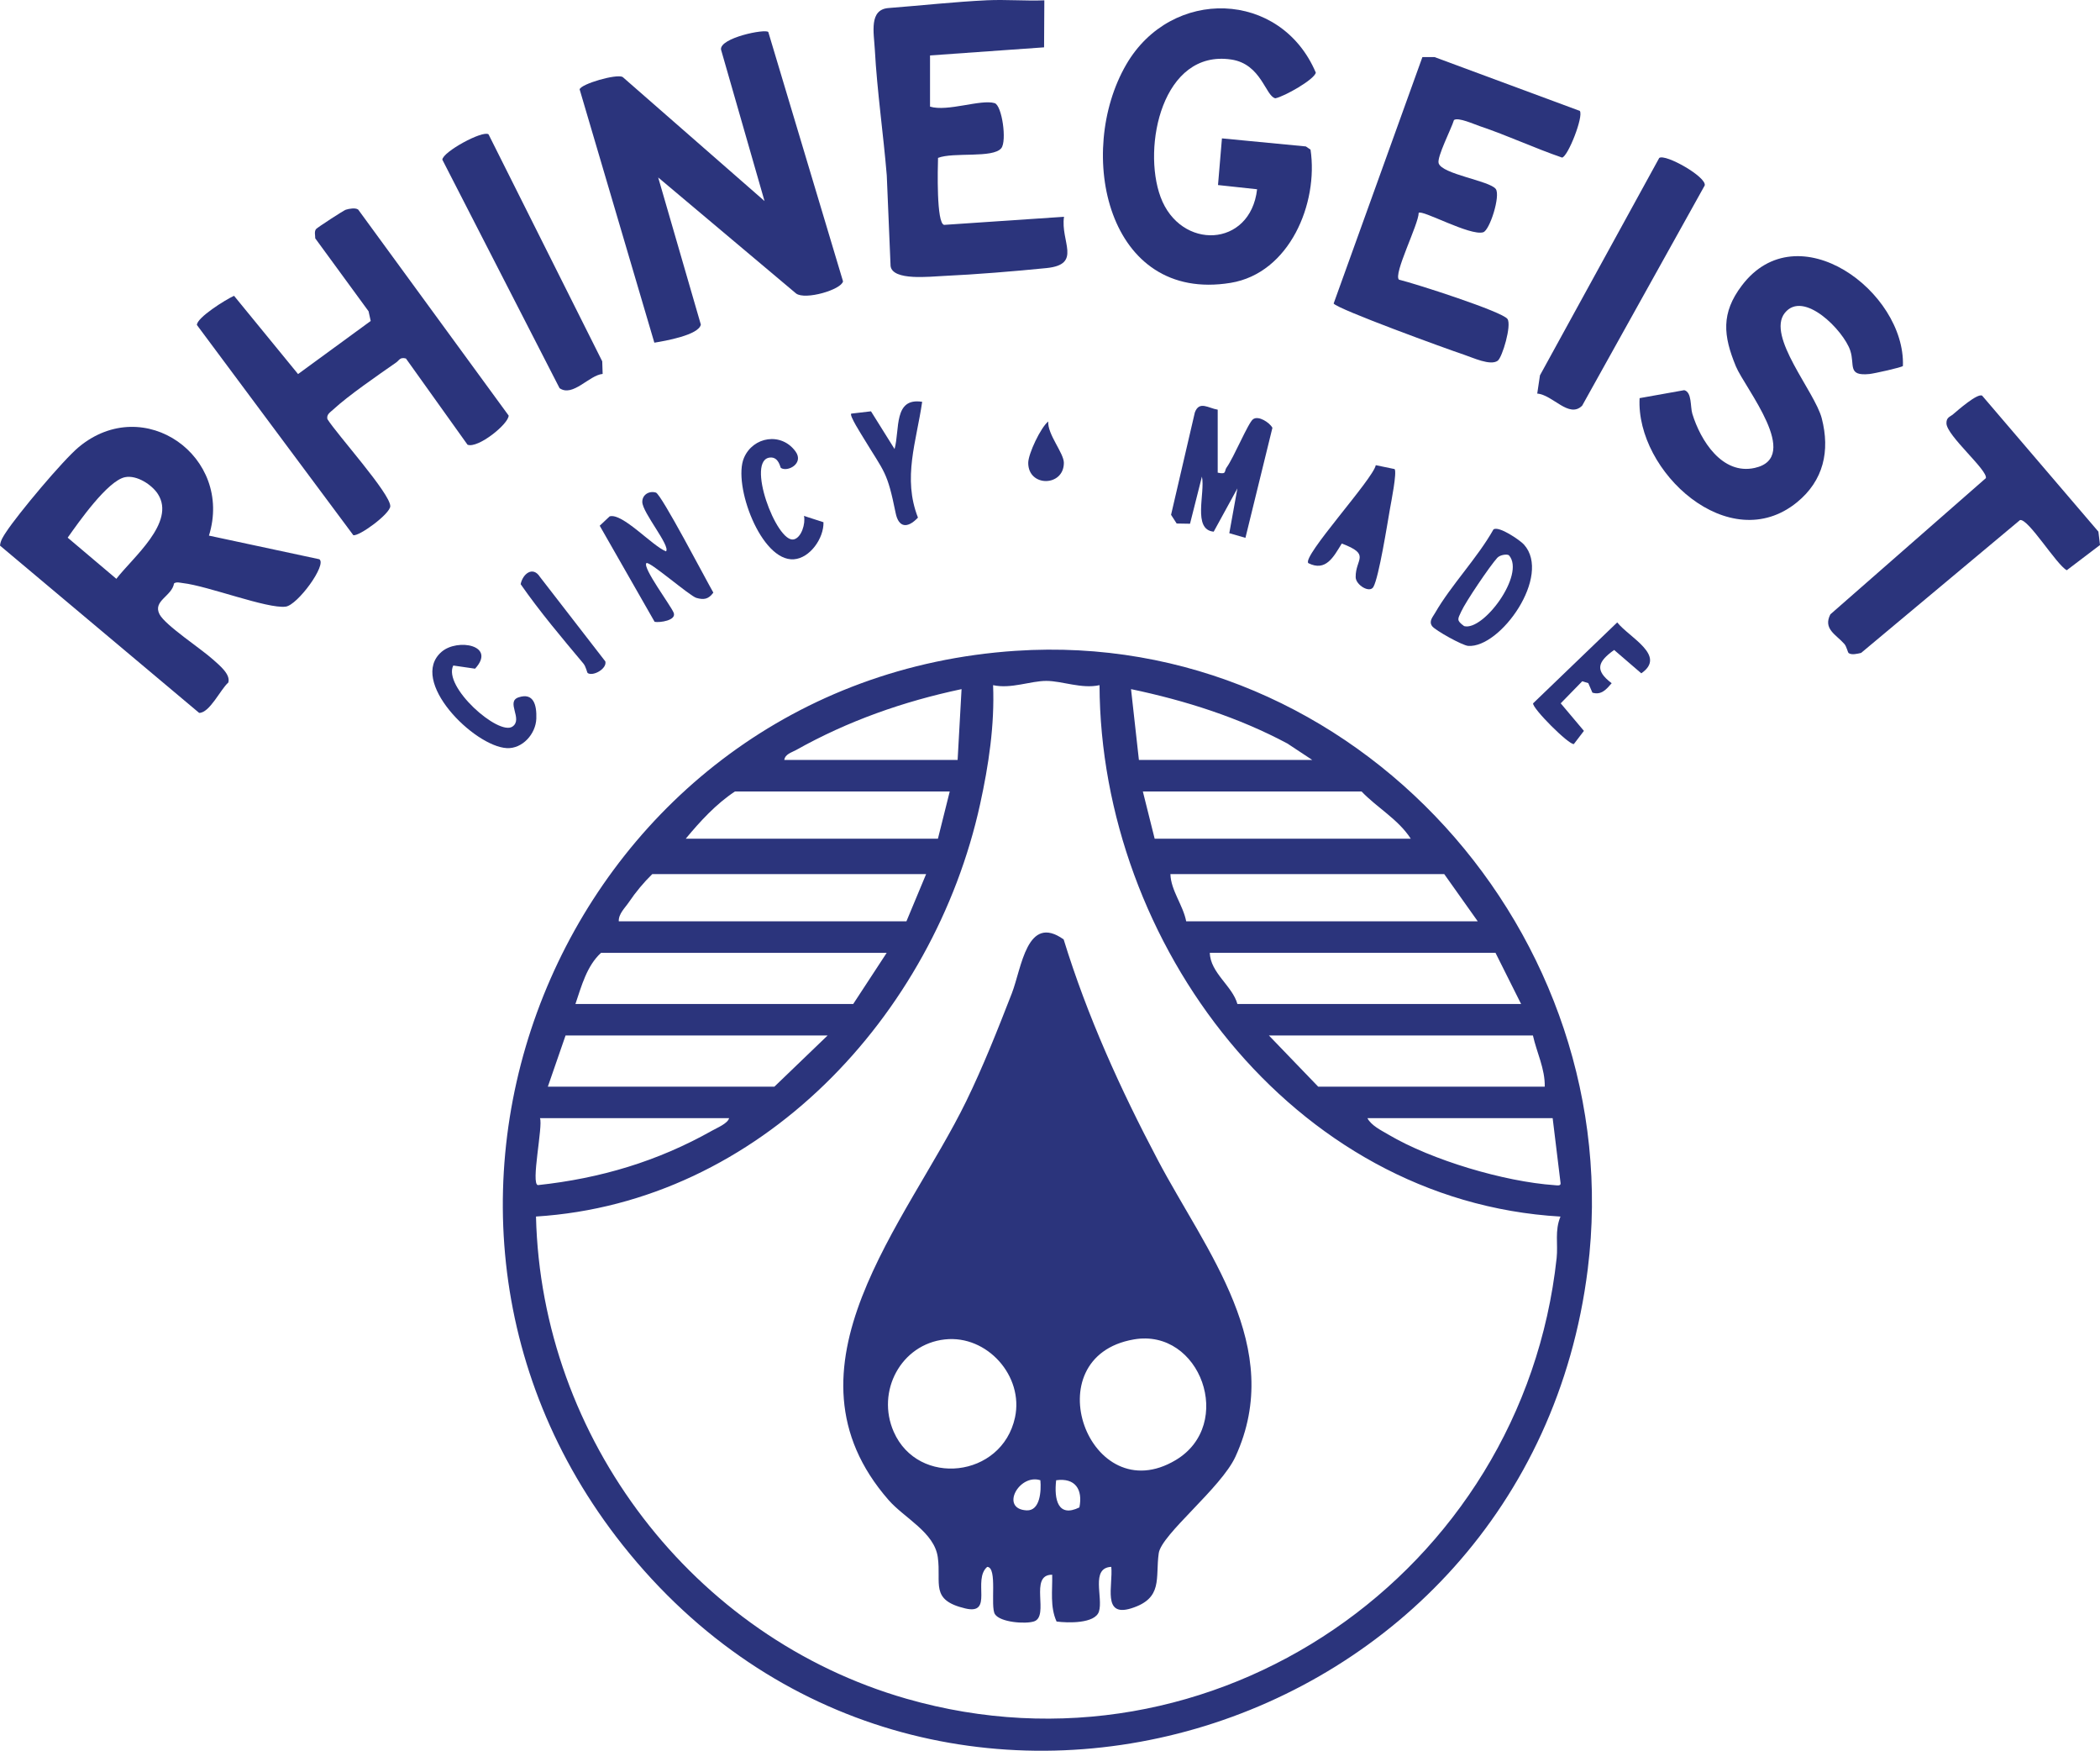 <?xml version="1.0" encoding="UTF-8"?>
<svg id="Layer_2" data-name="Layer 2" xmlns="http://www.w3.org/2000/svg" viewBox="0 0 293.242 244.414">
  <defs>
    <style>
      .cls-1 {
        fill: #2b347c;
      }
    </style>
  </defs>
  <g id="Layer_1-2" data-name="Layer 1">
    <g>
      <path class="cls-1" d="M216.81,156.097h-25.865c.528,1.032,1.945,1.716,2.929,2.297,6.063,3.579,16.185,6.573,23.2,7.06.353.027.912.143.841-.295l-1.104-9.062ZM101.811,156.097h-26.41c.456,1.059-1.328,9.289-.273,9.348,8.714-.938,16.69-3.311,24.304-7.6.693-.393,2.2-1.005,2.379-1.747M214.056,144.56h-36.863l6.876,7.14h31.637c.054-2.48-1.122-4.768-1.65-7.14M115.564,144.56h-36.591l-2.472,7.14h31.637l7.426-7.14ZM212.406,140.163l-3.577-7.145h-39.89c.058,2.784,3.17,4.642,3.85,7.145h39.617ZM123.818,133.019h-39.89c-1.99,1.814-2.736,4.665-3.577,7.145h38.79l4.677-7.145ZM206.352,128.622l-4.677-6.591h-38.24c.067,2.288,1.771,4.325,2.204,6.591h40.713ZM129.321,122.031h-38.24c-1.18,1.144-2.334,2.538-3.25,3.896-.563.836-1.475,1.649-1.426,2.694h40.167l2.75-6.591ZM196.999,117.085c-1.766-2.726-4.672-4.294-6.876-6.595h-30.537l1.65,6.595h35.764ZM132.621,110.49h-29.987c-2.633,1.738-4.869,4.169-6.876,6.595h35.214l1.65-6.595ZM159.036,106.093h24.21l-3.478-2.297c-6.841-3.655-14.258-6.001-21.832-7.591l1.1,9.888ZM133.721,106.093l.55-9.888c-8.146,1.725-15.854,4.437-23.115,8.507-.617.344-1.516.554-1.641,1.381h24.206ZM153.536,95.651c-2.495.554-5.209-.594-7.431-.594-2.227,0-4.94,1.148-7.431.594.224,5.581-.617,11.157-1.811,16.604-6.478,29.548-30.747,55.62-62.017,57.578.738,30.965,21.908,58.762,51.721,67.314,42.828,12.292,86.044-17.56,90.802-61.532.206-1.908-.291-3.829.537-5.777-37.521-2.167-64.239-38.203-64.369-74.186M141.849,90.856c47.509-3.155,85.696,39.807,79.861,86.348-8.338,66.527-92.599,91.625-134.751,38.507-38.419-48.413-6.796-120.758,54.89-124.856"/>
      <path class="cls-1" d="M107.285,4.471l10.435,34.807c-.255,1.175-5.271,2.641-6.55,1.698l-19.261-16.202,5.955,20.536c-.273,1.466-5.021,2.292-6.492,2.529l-10.435-35.37c.228-.76,5.119-2.181,6.005-1.725l19.815,17.323-6.076-21.153c-.192-1.635,6.201-2.927,6.604-2.444"/>
      <path class="cls-1" d="M17.468,66.615c-2.432.478-6.514,6.322-8.017,8.445l6.796,5.746c2.267-2.958,8.334-7.869,5.808-11.827-.836-1.309-2.951-2.69-4.587-2.364M29.178,74.774l15.412,3.298c1.1.751-3.036,6.407-4.699,6.617-2.562.326-10.838-2.886-14.361-3.289-.407-.049-.885-.201-1.225.045-.304,1.81-3.018,2.422-2.021,4.325.809,1.537,5.83,4.821,7.458,6.3.872.786,2.49,2.06,2.137,3.217-1.078.938-2.607,4.254-4.069,4.236L0,76.168c.076-.742.478-1.323.872-1.917,1.654-2.516,7.909-10,10.14-11.85,9.139-7.569,21.586,1.376,18.166,12.372"/>
      <path class="cls-1" d="M50.014,29.253l21.014,28.762c0,1.166-4.27,4.625-5.741,4.071l-8.602-12.037c-.841-.223-.912.237-1.364.554-2.526,1.769-6.662,4.598-8.808,6.586-.385.357-.948.666-.796,1.318,1.332,2.131,8.812,10.415,8.781,12.163-.018,1.059-4.319,4.218-5.16,4.044l-21.841-29.343c-.027-1.019,3.984-3.534,5.186-4.075l8.938,10.925,10.145-7.413-.3-1.354-7.444-10.179c.004-.416-.156-.912.098-1.282.143-.206,3.872-2.623,4.158-2.712.492-.156,1.337-.304,1.735-.027"/>
      <path class="cls-1" d="M175.54,26.423l-5.459-.59.55-6.515,11.718,1.126.653.447c1.118,7.475-2.915,17.247-11.16,18.597-17.28,2.824-21.693-18.221-14.571-30.487,6.304-10.844,21.568-10.402,26.468,1.139-.201.97-4.404,3.338-5.651,3.583-1.373-.286-1.945-4.777-6.143-5.411-9.622-1.452-12.483,12.189-9.881,19.2,2.768,7.462,12.541,7.091,13.476-1.09"/>
      <path class="cls-1" d="M145.83.045l-.036,6.564-15.926,1.13v7.145c2.45.751,7.078-1.059,9.018-.487,1.037.308,1.735,5.308.93,6.296-1.176,1.434-6.675.505-8.83,1.349-.04,1.399-.25,9.169.854,9.352l16.739-1.131c-.532,3.449,2.58,6.658-2.459,7.163-4.404.442-9.908.894-14.312,1.095-1.981.089-7.158.706-7.449-1.376l-.532-12.654c-.474-5.782-1.35-11.738-1.668-17.565-.134-2.386-.836-5.594,1.909-5.804,4.534-.349,9.295-.876,13.771-1.086,2.651-.121,5.343.112,7.99.009"/>
      <path class="cls-1" d="M220.605,15.482c.545.769-1.636,6.331-2.472,6.519-3.863-1.327-7.623-3.088-11.49-4.388-.778-.259-3.04-1.287-3.613-.853-.362,1.206-2.392,5.138-2.142,6.019.443,1.546,7.122,2.444,7.981,3.606.684.929-.841,5.769-1.757,6.041-1.833.55-8.531-3.195-9.009-2.708.013,1.55-3.613,8.633-2.741,9.33,2.155.509,14.455,4.455,15.143,5.487.599.885-.729,5.366-1.368,5.827-1.024.742-3.514-.451-4.721-.849-2.244-.742-17.629-6.34-18.188-7.14l12.394-34.401h1.703l20.28,7.511Z"/>
      <path class="cls-1" d="M265.722,51.092c-.139.197-4.006,1.054-4.677,1.122-3.125.313-2.003-1.265-2.678-3.28-.934-2.797-6.528-8.516-9.139-5.246-2.593,3.253,4.194,10.974,5.16,14.709,1.18,4.558.255,8.691-3.452,11.72-9.483,7.739-22.529-4.29-21.984-14.535l6.233-1.113c1.095.281.827,2.31,1.131,3.298,1.145,3.74,4.171,8.57,8.718,7.556,6.639-1.479-1.386-11.157-2.638-14.182-1.775-4.298-2.079-7.422.818-11.26,7.811-10.357,22.883.849,22.507,11.211"/>
      <path class="cls-1" d="M258.149,91.177c-.139-.098-.273-.898-.608-1.282-1.136-1.296-3.009-2.087-1.949-4.133l21.716-19.017c.25-1.135-5.455-5.907-5.508-7.636-.022-.858.483-.894.943-1.287.648-.55,3.398-2.971,4.046-2.583l16.23,18.981.224,1.863-4.641,3.525c-1.466-.791-5.388-7.27-6.532-7.002l-22.185,18.543c-.523.121-1.31.322-1.735.027"/>
      <path class="cls-1" d="M68.218,18.752l15.877,31.689.058,1.76c-1.891.174-4.171,3.28-6.018,1.988l-16.368-31.899c.063-1.09,5.625-4.129,6.452-3.539"/>
      <path class="cls-1" d="M214.658,54.946l.38-2.547,16.654-30.348c.863-.621,6.644,2.654,6.353,3.838l-17.115,30.746c-1.838,1.832-4.109-1.528-6.273-1.689"/>
      <path class="cls-1" d="M170.039,57.191v8.793c1.306.295.885-.228,1.234-.706,1.024-1.412,3.018-6.255,3.702-6.752.756-.554,2.298.46,2.705,1.189l-3.769,15.371-2.253-.652,1.131-6.251-3.309,6.041c-3.005-.273-1.154-5.42-1.645-7.69l-1.663,6.582-1.864-.031-.782-1.215,3.322-14.294c.63-1.676,1.9-.581,3.192-.384"/>
      <path class="cls-1" d="M90.259,78.621c-.554.639,3.407,5.911,3.809,6.912.443,1.086-1.954,1.416-2.656,1.278l-7.668-13.418,1.386-1.305c1.788-.518,5.973,4.151,7.873,4.884.657-.746-3.277-5.375-3.313-6.886-.022-1.014.957-1.609,1.9-1.318.769.241,7.011,12.225,8.021,13.963-.662.912-1.306,1.046-2.374.737-.934-.273-6.639-5.241-6.979-4.848"/>
      <path class="cls-1" d="M210.726,77.542c-.192-.223-1.234-.121-1.65.335-1.024,1.126-4.422,6.139-5.034,7.502-.474,1.046-.715,1.211.407,2.029,2.683.728,8.571-7.212,6.277-9.866M212.805,76.023c3.912,4.357-3.295,14.477-7.793,14.146-.814-.063-4.583-2.158-5.021-2.743-.514-.688.076-1.287.398-1.85,2.227-3.874,5.92-7.685,8.155-11.662.738-.55,3.724,1.51,4.261,2.109"/>
      <path class="cls-1" d="M194.745,65.486c.34.487-.478,4.553-.653,5.558-.376,2.154-1.534,9.482-2.307,10.885-.514.938-2.464-.264-2.481-1.349-.04-2.578,2.182-3.141-1.94-4.701-1.154,1.881-2.231,3.963-4.668,2.739-.939-.898,9.054-11.751,9.416-13.677l2.633.545Z"/>
      <path class="cls-1" d="M222.363,96.699l-.577-1.332-.845-.259-3.005,3.079,3.241,3.847-1.404,1.836c-.684.152-5.839-5.013-5.692-5.684l11.745-11.296c1.717,2.14,6.943,4.638,3.362,7.109l-3.791-3.262c-2.285,1.64-2.754,2.824-.344,4.643-.747.862-1.449,1.698-2.692,1.318"/>
      <path class="cls-1" d="M63.295,92.908c-1.48,2.958,6.313,9.844,8.258,8.53,1.538-1.037-.984-3.481.867-4.088,2.097-.693,2.54,1.077,2.472,2.971-.076,2.149-1.949,4.236-4.122,4.12-4.574-.241-13.78-9.397-9.112-13.44,2.218-1.926,7.699-.934,4.681,2.35l-3.045-.442Z"/>
      <path class="cls-1" d="M109.043,65.327c-.094-.063-.286-1.524-1.466-1.457-3.519.201.845,11.957,3.259,11.434,1.078-.232,1.672-2.225,1.431-3.28l2.723.88c.063,2.221-1.873,5.013-4.136,5.174-4.596.331-8.553-10.433-6.97-14.151,1.265-2.985,5.231-3.637,7.212-.889,1.198,1.667-1.113,2.9-2.052,2.288"/>
      <path class="cls-1" d="M128.77,56.095c-.796,5.55-2.759,10.63-.586,16.166-1.493,1.577-2.705,1.381-3.116-.639-1.189-5.858-1.529-5.59-4.449-10.411-.317-.536-2.052-3.217-1.753-3.467l2.759-.322,3.291,5.264c.751-2.73-.165-7.225,3.854-6.591"/>
      <path class="cls-1" d="M82.053,93.955c-.067-.045-.237-.903-.581-1.314-3.027-3.619-6.072-7.212-8.768-11.086.273-1.416,1.694-2.592,2.696-1.014l9.13,11.796c.25,1.023-1.726,2.131-2.477,1.617"/>
      <path class="cls-1" d="M146.375,58.841c-.125,1.783,2.182,4.41,2.182,5.768.004,3.365-4.99,3.423-4.976.004.004-1.256,1.73-4.92,2.794-5.773"/>
      <path class="cls-1" d="M150.727,210.441c.501-2.507-.581-4.164-3.246-3.793-.304,2.636.224,5.277,3.246,3.793M145.277,206.648c-2.973-.961-5.692,4.012-1.923,4.205,1.905.094,2.057-2.748,1.923-4.205M158.337,186.987c-14.146,2.435-6.224,24.066,5.848,16.841,8.307-4.973,3.434-18.44-5.848-16.841M131.945,186.987c-6.134.67-9.635,7.256-7.14,12.909,3.407,7.717,15.094,6.448,16.927-2.006,1.252-5.786-3.899-11.55-9.787-10.902M155.18,218.739c-2.937.139-1.1,4.298-1.726,6.242-.545,1.702-4.359,1.6-5.915,1.39-.939-2.069-.559-4.334-.613-6.533-3.313-.027-.313,5.804-2.544,6.519-1.203.389-4.704.134-5.45-1.01-.693-1.081.398-6.564-1.082-6.604-2.092,1.81.93,6.743-3.049,5.804-4.99-1.175-3.331-3.49-3.85-7.163-.492-3.481-4.659-5.442-6.872-7.976-16.078-18.396,2.598-38.766,10.847-55.683,2.365-4.848,4.413-10.036,6.371-15.067,1.359-3.508,2.097-11.166,7.23-7.511,3.313,10.751,7.923,20.902,13.158,30.817,6.693,12.69,17.853,26.094,10.833,41.389-2.003,4.374-10.337,10.853-10.713,13.481-.496,3.458.666,6.291-3.85,7.699-4.069,1.265-2.522-3.177-2.776-5.795"/>
    </g>
  </g>
</svg>